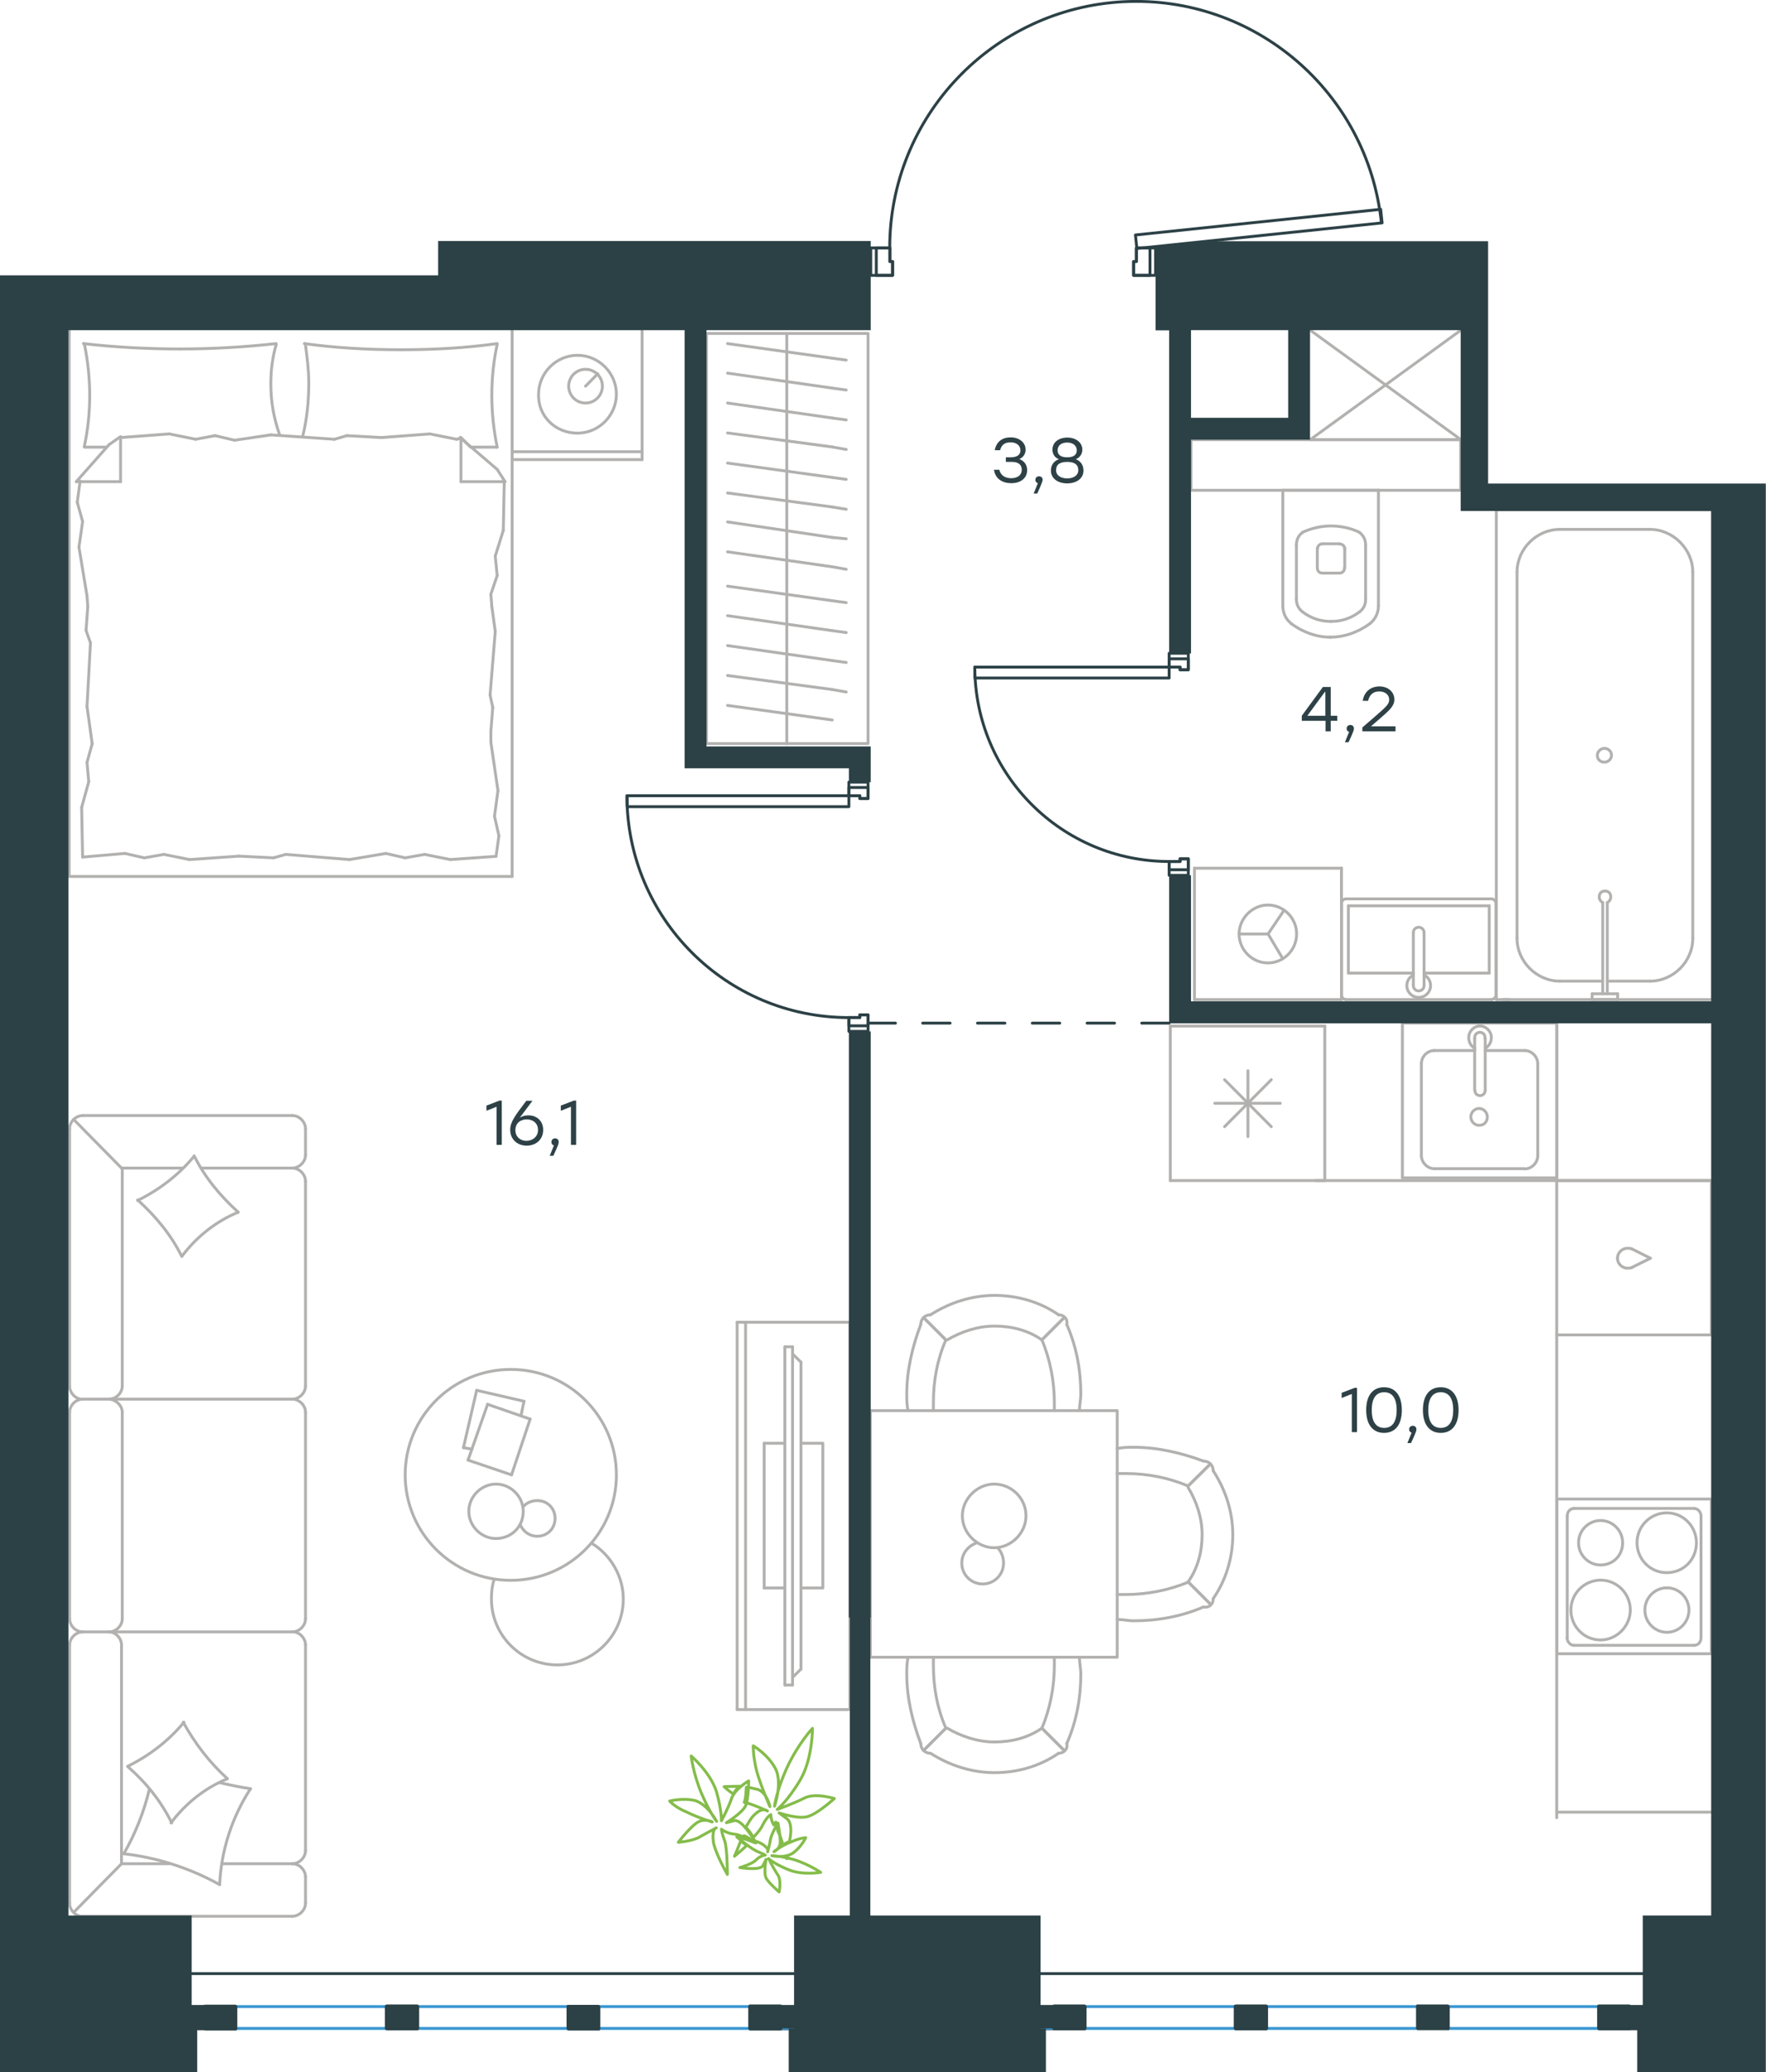 <?xml version="1.0" encoding="utf-8"?>
<!-- Generator: Adobe Illustrator 26.5.0, SVG Export Plug-In . SVG Version: 6.00 Build 0)  -->
<svg version="1.1" id="Слой_1" xmlns="http://www.w3.org/2000/svg" xmlns:xlink="http://www.w3.org/1999/xlink" x="0px" y="0px"
	 viewBox="0 0 921.4 1080.8" style="enable-background:new 0 0 921.4 1080.8;" xml:space="preserve">
<style type="text/css">
	.st0{fill:none;stroke:#B2B1B0;stroke-width:1.5;stroke-linecap:round;stroke-linejoin:round;stroke-miterlimit:10;}
	.st1{fill:none;stroke:#B2B1B0;stroke-width:1.5;stroke-linecap:round;stroke-linejoin:round;stroke-miterlimit:22.926;}
	.st2{fill:none;stroke:#2C4146;stroke-width:1.5;stroke-linecap:round;stroke-linejoin:round;stroke-miterlimit:10;}
	.st3{fill:none;stroke:#3996D2;stroke-width:1.5;stroke-linecap:round;stroke-linejoin:round;stroke-miterlimit:10;}
	.st4{fill:#2C4146;}
	.st5{fill-rule:evenodd;clip-rule:evenodd;fill:#2C4146;}
	.st6{fill:none;stroke:#2C4146;stroke-width:1.5;stroke-linecap:round;stroke-linejoin:round;stroke-miterlimit:22.926;}
	.st7{fill:none;stroke:#84BC4A;stroke-width:1.5;stroke-linecap:round;stroke-linejoin:round;stroke-miterlimit:22.926;}
	.st8{fill:#2D4146;}
</style>
<line class="st0" x1="762.2" y1="172.2" x2="683.6" y2="229.3"/>
<polyline class="st0" points="683.6,172.2 762.2,229.3 683.6,229.3 "/>
<g>
	<line class="st1" x1="248.7" y1="725.1" x2="273.4" y2="730.8"/>
	<line class="st1" x1="273.4" y1="730.8" x2="271.8" y2="738.4"/>
	<line class="st1" x1="246.3" y1="755.8" x2="241.8" y2="755"/>
	<line class="st1" x1="241.8" y1="755" x2="248.7" y2="725.1"/>
	<line class="st1" x1="254.4" y1="732.4" x2="276.6" y2="740.1"/>
	<line class="st1" x1="276.6" y1="740.1" x2="266.9" y2="769.2"/>
	<line class="st1" x1="266.9" y1="769.2" x2="244.2" y2="761.5"/>
	<line class="st1" x1="244.2" y1="761.5" x2="254.4" y2="732.4"/>
	<ellipse class="st1" cx="266.5" cy="769.2" rx="55.1" ry="55"/>
	<path class="st1" d="M273,788.2c0-7.7-6.5-14.2-14.2-14.2c-7.7,0-14.2,6.5-14.2,14.2s6.5,14.2,14.2,14.2
		C266.9,802.3,273,796.3,273,788.2z"/>
	<path class="st1" d="M273,785.8c1.6-2,4.5-3.2,7.3-3.2c5.3,0,9.3,4,9.3,9.3c0,5.3-4,9.3-9.3,9.3c-4,0-7.3-2.4-8.9-6.1"/>
	<path class="st1" d="M308.6,804.8c10.1,6.1,16.6,17.4,16.6,29.1c0,19-15.4,34.4-34.4,34.4c-19,0-34.4-15.4-34.4-34.4
		c0-3.4,0.3-6.7,1.4-10.1"/>
</g>
<g>
	<g>
		<line class="st1" x1="389" y1="689.6" x2="389" y2="891.6"/>
		<polyline class="st1" points="384.6,891.6 443.4,891.6 443.4,689.6 384.6,689.6 		"/>
		<line class="st1" x1="384.6" y1="689.6" x2="384.6" y2="891.6"/>
	</g>
	<g>
		<polyline class="st1" points="417.9,828.2 429.3,828.2 429.3,752.7 417.9,752.7 		"/>
		<line class="st1" x1="409.5" y1="752.7" x2="398.7" y2="752.7"/>
		<line class="st1" x1="398.7" y1="752.7" x2="398.7" y2="828.2"/>
		<line class="st1" x1="398.7" y1="828.2" x2="409.5" y2="828.2"/>
		<line class="st1" x1="409.5" y1="702.4" x2="413.5" y2="702.4"/>
		<line class="st1" x1="417.9" y1="870.5" x2="413.5" y2="874.8"/>
		<line class="st1" x1="413.5" y1="706.1" x2="417.9" y2="710.4"/>
		<line class="st1" x1="413.5" y1="878.8" x2="413.5" y2="702.4"/>
		<line class="st1" x1="409.5" y1="702.4" x2="409.5" y2="878.8"/>
		<line class="st1" x1="409.5" y1="878.8" x2="413.5" y2="878.8"/>
		<line class="st1" x1="417.9" y1="710.4" x2="417.9" y2="870.5"/>
	</g>
</g>
<g>
	<line class="st1" x1="43.2" y1="999.4" x2="152.5" y2="999.4"/>
	<line class="st1" x1="159.4" y1="844.2" x2="159.4" y2="736.6"/>
	<line class="st1" x1="159.4" y1="722.9" x2="159.4" y2="616.1"/>
	<line class="st1" x1="36.3" y1="588.7" x2="36.3" y2="722.9"/>
	<line class="st1" x1="159.4" y1="992.6" x2="159.4" y2="978.9"/>
	<line class="st1" x1="152.5" y1="972" x2="115.7" y2="972"/>
	<line class="st1" x1="63.4" y1="972" x2="63.4" y2="857.9"/>
	<line class="st1" x1="63.4" y1="609.2" x2="95.2" y2="609.2"/>
	<line class="st1" x1="159.4" y1="602.4" x2="159.4" y2="588.7"/>
	<line class="st1" x1="152.5" y1="581.8" x2="43.2" y2="581.8"/>
	<line class="st1" x1="38.7" y1="997.1" x2="63.4" y2="972"/>
	<line class="st1" x1="63.4" y1="609.2" x2="38.4" y2="583.8"/>
	<line class="st1" x1="56.9" y1="851.1" x2="43.2" y2="851.1"/>
	<line class="st1" x1="152.5" y1="729.7" x2="56.9" y2="729.7"/>
	<line class="st1" x1="152.5" y1="851.1" x2="56.9" y2="851.1"/>
	<line class="st1" x1="56.9" y1="729.7" x2="43.2" y2="729.7"/>
	<line class="st1" x1="159.4" y1="965.2" x2="159.4" y2="857.9"/>
	<line class="st1" x1="36.3" y1="857.9" x2="36.3" y2="992.6"/>
	<line class="st1" x1="63.8" y1="844.2" x2="63.8" y2="736.6"/>
	<line class="st1" x1="36.3" y1="736.6" x2="36.3" y2="844.2"/>
	<line class="st1" x1="63.8" y1="722.9" x2="63.8" y2="609.2"/>
	<line class="st1" x1="104.9" y1="609.2" x2="152.5" y2="609.2"/>
	<line class="st1" x1="88.4" y1="972" x2="63.4" y2="972"/>
	<path class="st1" d="M36.3,992.6c0,3.6,3.2,6.9,6.9,6.9"/>
	<path class="st1" d="M43.2,581.8c-3.6,0-6.9,3.2-6.9,6.9"/>
	<path class="st1" d="M159.4,616.1c0-3.6-3.2-6.9-6.9-6.9"/>
	<path class="st1" d="M152.5,999.4c3.6,0,6.9-3.2,6.9-6.9"/>
	<path class="st1" d="M159.4,978.9c0-3.6-3.2-6.9-6.9-6.9"/>
	<path class="st1" d="M152.5,972c3.6,0,6.9-3.2,6.9-6.9"/>
	<path class="st1" d="M159.4,736.6c0-3.6-3.2-6.9-6.9-6.9"/>
	<path class="st1" d="M152.5,851.1c3.6,0,6.9-3.2,6.9-6.9"/>
	<path class="st1" d="M159.4,857.9c0-3.6-3.2-6.9-6.9-6.9"/>
	<path class="st1" d="M152.5,609.2c3.6,0,6.9-3.2,6.9-6.9"/>
	<path class="st1" d="M159.4,588.7c0-3.6-3.2-6.9-6.9-6.9"/>
	<path class="st1" d="M63.4,857.9c0-3.6-3.2-6.9-6.9-6.9"/>
	<path class="st1" d="M43.2,851.1c-3.6,0-6.9,3.2-6.9,6.9"/>
	<path class="st1" d="M56.9,851.1c3.6,0,6.9-3.2,6.9-6.9"/>
	<path class="st1" d="M36.3,844.2c0,3.6,3.2,6.9,6.9,6.9"/>
	<path class="st1" d="M63.8,736.6c0-3.6-3.4-6.9-7.3-6.9"/>
	<path class="st1" d="M43.2,729.7c-3.6,0-6.9,3.2-6.9,6.9"/>
	<path class="st1" d="M56.9,729.7c3.6,0,6.9-3.2,6.9-6.9"/>
	<path class="st1" d="M36.3,722.9c0,3.6,3.2,6.9,6.9,6.9"/>
	<path class="st1" d="M101.3,602.8c5.6,11.3,13.7,21,23,29.4"/>
	<path class="st1" d="M124.3,632.2c-11.7,4.8-21.8,12.9-29.4,23"/>
	<path class="st1" d="M94.8,655.2c-5.6-11.3-13.7-21-23-29.4"/>
	<path class="st1" d="M71.8,626.1c11.3-5.6,21.4-13.3,29.4-23"/>
	<path class="st1" d="M95.6,898.2c6,10.9,13.7,21,23,29.4"/>
	<path class="st1" d="M118.6,927.7c-11.7,4.8-21.8,12.9-29.4,23"/>
	<path class="st1" d="M89.6,950.7c-5.6-11.3-13.3-21-23-29.4"/>
	<path class="st1" d="M66.6,921.2c11.3-5.6,21.4-13.3,29.4-23"/>
	<path class="st1" d="M114.6,929.7c5.2,1.2,10.9,2.4,16.1,3.2"/>
	<path class="st1" d="M130.7,932.9c-9.7,14.9-15.3,32.2-16.1,50"/>
	<path class="st1" d="M114.6,982.9c-15.3-8.5-32.3-14.1-50-16.1"/>
	<path class="st1" d="M64.6,966.8c6-10.5,10.5-21.8,13.3-33.5"/>
	<path class="st1" d="M152.5,729.7c3.6,0,6.9-3.2,6.9-6.9"/>
</g>
<g>
	<line class="st1" x1="691.2" y1="535.1" x2="691.2" y2="615.7"/>
	<line class="st1" x1="651.1" y1="558.4" x2="651.1" y2="592.8"/>
	<line class="st1" x1="638.9" y1="587.6" x2="663.3" y2="563.1"/>
	<line class="st1" x1="638.9" y1="563.1" x2="663.3" y2="587.6"/>
	<line class="st1" x1="633.8" y1="575.4" x2="668" y2="575.4"/>
	<line class="st1" x1="691.2" y1="615.7" x2="610.6" y2="615.7"/>
	<line class="st1" x1="610.6" y1="535.1" x2="610.6" y2="615.7"/>
	<line class="st1" x1="691.2" y1="535.1" x2="610.6" y2="535.1"/>
</g>
<g>
	<rect x="731.7" y="533.6" class="st1" width="80.6" height="80.7"/>
	<line class="st1" x1="774.9" y1="568.6" x2="774.9" y2="541.6"/>
	<line class="st1" x1="769.4" y1="547.9" x2="748.3" y2="547.9"/>
	<line class="st1" x1="748.3" y1="609.5" x2="795.6" y2="609.5"/>
	<line class="st1" x1="795.6" y1="547.9" x2="774.9" y2="547.9"/>
	<line class="st1" x1="802.3" y1="602.8" x2="802.3" y2="554.7"/>
	<line class="st1" x1="769.4" y1="541.6" x2="769.4" y2="568.6"/>
	<line class="st1" x1="741.6" y1="554.7" x2="741.6" y2="602.8"/>
	<path class="st1" d="M774.9,568.6L774.9,568.6c0,1.6-1.2,2.8-2.7,2.8c-1.6,0-2.7-1.2-2.7-2.8"/>
	<path class="st1" d="M741.6,554.7c0-3.6,3.1-6.8,6.7-6.8"/>
	<path class="st1" d="M769.4,546.7c-2-1.2-3.1-3.2-3.1-5.6c0-3.2,2.7-6,5.9-6c3.1,0,5.9,2.8,5.9,6c0,2.4-1.2,4.4-3.1,5.6"/>
	<path class="st1" d="M802.3,602.8c0,3.6-3.1,6.8-6.7,6.8"/>
	<path class="st1" d="M795.6,547.9c3.5,0,6.7,3.2,6.7,6.8"/>
	<path class="st1" d="M748.3,609.5c-3.5,0-6.7-3.2-6.7-6.8"/>
	<path class="st1" d="M769.4,541.6v-0.4c0-1.6,1.2-2.8,2.7-2.8c1.6,0,2.7,1.2,2.7,2.8v0.4"/>
	<path class="st1" d="M776,582.5c0-2.4-2-4.4-4.3-4.4c-2.3,0-4.3,2-4.3,4.4c0,2.4,2,4.4,4.3,4.4C774.5,586.9,776,584.9,776,582.5z"
		/>
</g>
<g>
	<path class="st1" d="M846.6,804.6c0-6.4-5.2-11.6-11.5-11.6c-6.3,0-11.5,5.2-11.5,11.6c0,6.4,5.2,11.6,11.5,11.6
		C841.5,816.2,846.6,811.4,846.6,804.6z"/>
	<path class="st1" d="M850.6,839.7c0-8.4-6.7-15.6-15.5-15.6c-8.3,0-15.5,6.8-15.5,15.6c0,8.4,6.7,15.6,15.5,15.6
		C843.5,855.3,850.6,848.1,850.6,839.7z"/>
	<path class="st1" d="M881.2,839.7c0-6.4-5.2-11.6-11.5-11.6c-6.3,0-11.5,5.2-11.5,11.6c0,6.4,5.2,11.6,11.5,11.6
		C876,851.3,881.2,846.1,881.2,839.7z"/>
	<path class="st1" d="M885.1,804.6c0-8.4-6.7-15.6-15.5-15.6c-8.3,0-15.5,6.8-15.5,15.6c0,8.4,6.7,15.6,15.5,15.6
		S885.1,813.4,885.1,804.6z"/>
	<line class="st1" x1="817.7" y1="854.1" x2="817.7" y2="790.7"/>
	<line class="st1" x1="883.9" y1="858.1" x2="821.2" y2="858.1"/>
	<line class="st1" x1="887.5" y1="790.7" x2="887.5" y2="854.1"/>
	<line class="st1" x1="821.2" y1="786.7" x2="883.9" y2="786.7"/>
	<path class="st1" d="M887.5,854.1L887.5,854.1c0,2.4-1.6,4-3.6,4"/>
	<path class="st1" d="M817.7,790.7L817.7,790.7c0-2.4,1.6-4,3.6-4"/>
	<path class="st1" d="M821.2,858.1L821.2,858.1c-2,0-3.6-2-3.6-4"/>
	<path class="st1" d="M883.9,786.7L883.9,786.7c2,0,3.6,2,3.6,4"/>
	<rect x="812.3" y="781.8" class="st1" width="80.6" height="80.7"/>
</g>
<g>
	<rect x="812.2" y="615.7" class="st1" width="80.7" height="80.5"/>
	<line class="st1" x1="861.1" y1="656.2" x2="851.5" y2="651.4"/>
	<line class="st1" x1="851.5" y1="661" x2="861.1" y2="656.2"/>
	<path class="st1" d="M851.5,661c-0.8,0.4-1.6,0.4-2.4,0.4c-2.8,0-5.2-2.4-5.2-5.2"/>
	<path class="st1" d="M851.5,651.4c-0.8-0.4-1.6-0.4-2.4-0.4c-2.8,0-5.2,2.4-5.2,5.2"/>
</g>
<line class="st1" x1="686.4" y1="615.7" x2="892.9" y2="615.7"/>
<line class="st1" x1="812.2" y1="615.7" x2="812.2" y2="533.6"/>
<line class="st1" x1="812.2" y1="696.2" x2="812.2" y2="948"/>
<line class="st1" x1="812.2" y1="945.1" x2="892.9" y2="945.1"/>
<g>
	<rect x="454.1" y="735.7" class="st1" width="128.8" height="128.6"/>
	<path class="st1" d="M543.6,901.3c-7.3,5.1-16,7.2-24.7,7.2c-8.7,0-17.4-2.9-24.7-7.2"/>
	<path class="st1" d="M563.2,864.4c0,2.9,0.7,5.8,0.7,8.7c0,12.3-2.2,24.6-7.3,36.2"/>
	<path class="st1" d="M480.4,909.3c-4.4-11.6-7.3-23.9-7.3-36.2c0-2.9,0-5.8,0.7-8.7"/>
	<path class="st1" d="M550.1,864.4c0,1.4,0,2.9,0,4.3c0,10.9-2.2,22.5-6.5,32.6"/>
	<path class="st1" d="M493.5,901.3c-4.4-10.1-6.5-21-6.5-32.6c0-1.4,0-2.9,0-4.3"/>
	<path class="st1" d="M552.3,914.4c-9.4,6.5-21,10.1-33.4,10.1c-11.6,0-23.2-3.6-33.4-10.1"/>
	<line class="st1" x1="543.6" y1="901.3" x2="555.2" y2="912.9"/>
	<line class="st1" x1="493.5" y1="901.3" x2="481.9" y2="912.9"/>
	<line class="st1" x1="543.6" y1="901.3" x2="555.2" y2="912.9"/>
	<line class="st1" x1="493.5" y1="901.3" x2="481.9" y2="912.9"/>
	<path class="st1" d="M485.5,914.4c-2.9,0-5.1-2.2-5.1-5.1"/>
	<path class="st1" d="M556.6,909.3c0.6,2.9-1.5,5.1-4.4,5.1"/>
	<path class="st1" d="M543.6,698.8c-7.3-5.1-16-7.2-24.7-7.2c-8.7,0-17.4,2.9-24.7,7.2"/>
	<path class="st1" d="M563.2,735.7c0-2.9,0.7-5.8,0.7-8.7c0-12.3-2.2-24.6-7.3-36.2"/>
	<path class="st1" d="M480.4,690.8c-4.4,11.6-7.3,23.9-7.3,36.2c0,2.9,0,5.8,0.7,8.7"/>
	<path class="st1" d="M550.1,735.7c0-1.4,0-2.9,0-4.3c0-10.9-2.2-22.5-6.5-32.6"/>
	<path class="st1" d="M493.5,698.8c-4.4,10.1-6.5,21-6.5,32.6c0,1.4,0,2.9,0,4.3"/>
	<path class="st1" d="M552.3,685.7c-9.4-6.5-21-10.1-33.4-10.1c-11.6,0-23.2,3.6-33.4,10.1"/>
	<line class="st1" x1="543.6" y1="698.8" x2="555.2" y2="687.2"/>
	<line class="st1" x1="493.5" y1="698.8" x2="481.9" y2="687.2"/>
	<line class="st1" x1="543.6" y1="698.8" x2="555.2" y2="687.2"/>
	<line class="st1" x1="493.5" y1="698.8" x2="481.9" y2="687.2"/>
	<path class="st1" d="M485.5,685.7c-2.9,0-5.1,2.2-5.1,5.1"/>
	<path class="st1" d="M556.6,690.8c0.6-2.9-1.5-5.1-4.4-5.1"/>
	<path class="st1" d="M619.9,825c5.1-7.2,7.3-15.9,7.3-24.6c0-8.7-2.9-17.4-7.3-24.6"/>
	<path class="st1" d="M582.9,844.6c2.9,0,5.8,0.7,8.7,0.7c12.3,0,24.7-2.2,36.3-7.2"/>
	<path class="st1" d="M627.9,762c-11.6-4.3-23.9-7.2-36.3-7.2c-2.9,0-5.8,0-8.7,0.7"/>
	<path class="st1" d="M582.9,831.6c1.5,0,2.9,0,4.4,0c10.9,0,22.5-2.2,32.7-6.5"/>
	<path class="st1" d="M619.9,775c-10.2-4.3-21-6.5-32.7-6.5c-1.5,0-2.9,0-4.4,0"/>
	<path class="st1" d="M633,833.7c6.5-9.4,10.2-21,10.2-33.3c0-11.6-3.6-23.2-10.2-33.3"/>
	<line class="st1" x1="619.9" y1="825" x2="631.5" y2="836.6"/>
	<line class="st1" x1="619.9" y1="775" x2="631.5" y2="763.5"/>
	<line class="st1" x1="619.9" y1="825" x2="631.5" y2="836.6"/>
	<line class="st1" x1="619.9" y1="775" x2="631.5" y2="763.5"/>
	<path class="st1" d="M633,767.1c0-2.9-2.2-5.1-5.1-5.1"/>
	<path class="st1" d="M627.9,838.1c2.9,0.6,5.1-1.4,5.1-4.3"/>
	<path class="st1" d="M518.7,774c-8.9,0-16.6,7.7-16.6,16.6c0,8.9,7.7,16.6,16.6,16.6c8.9,0,16.6-7.7,16.6-16.6
		C535.3,781.2,527.6,774,518.7,774z"/>
	<path class="st1" d="M520.4,807.1c2,2,3.2,4.9,3.2,8.1c0,6.1-4.9,10.9-10.9,10.9c-6.1,0-10.9-4.9-10.9-10.9c0-4.9,3.2-8.9,7.7-10.5
		"/>
</g>
<g>
	<line class="st1" x1="719.6" y1="255.7" x2="669.3" y2="255.7"/>
	<g>
		<line class="st1" x1="719.2" y1="315.9" x2="719.2" y2="255.7"/>
		<line class="st1" x1="676.4" y1="284.2" x2="676.4" y2="312.6"/>
		<line class="st1" x1="712.5" y1="312.6" x2="712.5" y2="284.2"/>
		<line class="st1" x1="687.3" y1="285.8" x2="687.3" y2="296.2"/>
		<line class="st1" x1="701.6" y1="296.2" x2="701.6" y2="285.8"/>
		<line class="st1" x1="698.8" y1="283.6" x2="690.1" y2="283.6"/>
		<line class="st1" x1="669.3" y1="255.7" x2="669.3" y2="315.9"/>
		<line class="st1" x1="690.1" y1="298.9" x2="698.8" y2="298.9"/>
		<path class="st1" d="M673.6,325.2c6,4.4,13.1,7.1,20.3,7.1c0,0,0,0,0.5,0"/>
		<path class="st1" d="M690.1,283.6c-1.6,0-2.7,1.1-2.7,2.7"/>
		<path class="st1" d="M679.7,277.6c-2.2,1.6-3.3,3.8-3.3,6.6"/>
		<path class="st1" d="M687.3,296.2c0,1.6,1.1,2.7,2.7,2.7"/>
		<path class="st1" d="M679.7,319.2c4.4,3.3,9.3,4.9,14.8,4.9"/>
		<path class="st1" d="M698.8,298.9c1.6,0,2.7-1.1,2.7-2.7"/>
		<path class="st1" d="M701.6,286.4c0-1.6-1.1-2.7-2.7-2.7"/>
		<path class="st1" d="M712.5,284.2c0-2.7-1.1-4.9-3.3-6.6"/>
		<path class="st1" d="M709.2,277.6c-4.4-2.2-9.9-3.3-14.8-3.3s-9.9,1.1-14.8,3.3"/>
		<path class="st1" d="M709.2,319.2c2.2-1.6,3.3-3.8,3.3-6.6"/>
		<path class="st1" d="M694,332.3L694,332.3c7.7,0,14.8-2.7,20.8-7.1"/>
		<path class="st1" d="M669.3,315.9c0,3.8,1.6,7.1,4.4,9.3"/>
		<path class="st1" d="M714.8,325.2c2.7-2.2,4.4-5.5,4.4-9.3"/>
		<path class="st1" d="M694.4,324.1L694.4,324.1c5.5,0,10.4-1.6,14.8-4.9"/>
		<path class="st1" d="M676.4,312.6c0,2.7,1.1,4.9,3.3,6.6"/>
	</g>
	<rect x="621.4" y="229.3" class="st1" width="140.7" height="26.4"/>
</g>
<g>
	<line class="st1" x1="777" y1="472.4" x2="777" y2="507.5"/>
	<line class="st1" x1="777" y1="507.5" x2="743" y2="507.5"/>
	<line class="st1" x1="737.4" y1="507.5" x2="703.5" y2="507.5"/>
	<line class="st1" x1="703.5" y1="472.4" x2="777" y2="472.4"/>
	<line class="st1" x1="703.5" y1="507.5" x2="703.5" y2="472.4"/>
	<line class="st1" x1="702.3" y1="521.3" x2="778.2" y2="521.3"/>
	<line class="st1" x1="700" y1="471.5" x2="700" y2="518.6"/>
	<line class="st1" x1="778.2" y1="468.8" x2="702.3" y2="468.8"/>
	<line class="st1" x1="780.5" y1="518.6" x2="780.5" y2="471.5"/>
	<path class="st1" d="M780.5,471.5c0-1.6-1-2.7-2.4-2.7"/>
	<path class="st1" d="M702.3,468.8c-1.4,0-2.4,1.1-2.4,2.7"/>
	<path class="st1" d="M699.9,518.6c0,1.6,1,2.7,2.4,2.7"/>
	<path class="st1" d="M778.2,521.3c1,0,2.4-1.1,2.4-2.7"/>
	<line class="st1" x1="737.4" y1="486.4" x2="737.4" y2="513.6"/>
	<line class="st1" x1="743" y1="513.6" x2="743" y2="486.4"/>
	<path class="st1" d="M737.4,486.4L737.4,486.4c0-1.6,1.2-2.8,2.8-2.8c1.5,0,2.8,1.2,2.8,2.8v0"/>
	<path class="st1" d="M743,508.5c2.1,1,3.4,3.2,3.4,5.5c0,3.4-2.8,6.2-6.2,6.2c-3.4,0-6.2-2.8-6.2-6.2c0-2.3,1.3-4.4,3.4-5.5"/>
	<path class="st1" d="M743,513.6c0,0.1,0,0.3,0,0.4c0,1.6-1.3,2.8-2.8,2.8c-1.6,0-2.8-1.3-2.8-2.8c0-0.1,0-0.3,0-0.4"/>
</g>
<g>
	<line class="st1" x1="835.2" y1="511.7" x2="813.8" y2="511.7"/>
	<line class="st1" x1="860.9" y1="511.7" x2="838.6" y2="511.7"/>
	<line class="st1" x1="791.5" y1="489.4" x2="791.5" y2="298.4"/>
	<line class="st1" x1="813.8" y1="276.1" x2="860.9" y2="276.1"/>
	<line class="st1" x1="893.5" y1="265.9" x2="893.5" y2="521.3"/>
	<line class="st1" x1="780.7" y1="265.9" x2="893.5" y2="265.9"/>
	<line class="st1" x1="883.2" y1="298.4" x2="883.2" y2="489.4"/>
	<line class="st1" x1="780.7" y1="521.3" x2="780.7" y2="265.9"/>
	<line class="st1" x1="893.5" y1="521.3" x2="780.7" y2="521.3"/>
	<path class="st1" d="M813.8,276.1c-12.1,0-22.3,10.2-22.3,22.3"/>
	<path class="st1" d="M860.9,511.7c12.1,0,22.3-10.2,22.3-22.3"/>
	<path class="st1" d="M883.2,298.4c0-12-10.3-22.3-22.3-22.3"/>
	<path class="st1" d="M791.5,489.4c0,12.1,10.3,22.3,22.3,22.3"/>
	<line class="st1" x1="787.3" y1="521.3" x2="784.3" y2="521.3"/>
	<line class="st1" x1="836.2" y1="518.3" x2="836.2" y2="470.7"/>
	<line class="st1" x1="838.6" y1="470.7" x2="838.6" y2="518.3"/>
	<line class="st1" x1="844" y1="521.3" x2="830.7" y2="521.3"/>
	<line class="st1" x1="830.7" y1="521.3" x2="830.7" y2="518.3"/>
	<line class="st1" x1="830.7" y1="518.3" x2="844" y2="518.3"/>
	<line class="st1" x1="844" y1="518.3" x2="844" y2="521.3"/>
	<path class="st1" d="M838.6,470.7c1.2-0.6,1.8-1.8,1.8-3c0-1.8-1.2-3-3-3c-1.8,0-3,1.2-3,3c0,1.2,0.6,2.4,1.8,3"/>
	<path class="st1" d="M837.1,397.5c2,0,3.7-1.7,3.7-3.6c0-2-1.7-3.6-3.7-3.6c-2,0-3.7,1.7-3.7,3.6
		C833.4,396.2,835.1,397.5,837.1,397.5z"/>
</g>
<g>
	<line class="st1" x1="623.2" y1="452.8" x2="623.2" y2="521.3"/>
	<g>
		<line class="st1" x1="699.9" y1="521.3" x2="623.2" y2="521.3"/>
		<line class="st1" x1="699.9" y1="473.4" x2="699.9" y2="452.8"/>
		<line class="st1" x1="699.9" y1="521.3" x2="699.9" y2="452.8"/>
		<line class="st1" x1="661.6" y1="487.1" x2="669.9" y2="474.8"/>
		<line class="st1" x1="661.6" y1="487.1" x2="646.5" y2="487.1"/>
		<line class="st1" x1="661.6" y1="487.1" x2="669.3" y2="500"/>
		<path class="st1" d="M646.5,487.1c0,8.3,6.8,15.1,15,15.1c8.3,0,15-6.8,15-15.1c0-8.3-6.8-15.1-15-15.1
			C653.6,472,646.5,478.8,646.5,487.1z"/>
		<line class="st1" x1="700" y1="452.8" x2="623.2" y2="452.8"/>
	</g>
</g>
<g>
	<line class="st1" x1="410.5" y1="387.9" x2="410.5" y2="300.4"/>
	<line class="st1" x1="441.5" y1="314.3" x2="434.2" y2="313.3"/>
	<line class="st1" x1="434.2" y1="313.3" x2="379.6" y2="305.7"/>
	<line class="st1" x1="441.5" y1="329.9" x2="434.2" y2="328.9"/>
	<line class="st1" x1="434.2" y1="328.9" x2="379.6" y2="321.1"/>
	<line class="st1" x1="441.5" y1="345.5" x2="434.2" y2="344.5"/>
	<line class="st1" x1="434.2" y1="344.5" x2="379.6" y2="336.7"/>
	<line class="st1" x1="441.5" y1="360.9" x2="434.2" y2="359.6"/>
	<line class="st1" x1="434.2" y1="359.6" x2="379.6" y2="352.3"/>
	<line class="st1" x1="434.2" y1="375.5" x2="379.6" y2="367.9"/>
	<rect x="368.6" y="173.9" class="st1" width="84.3" height="213.9"/>
	<line class="st1" x1="410.5" y1="300.4" x2="410.5" y2="173.9"/>
	<line class="st1" x1="441.5" y1="187.8" x2="434.2" y2="186.8"/>
	<line class="st1" x1="434.2" y1="186.8" x2="379.6" y2="179.2"/>
	<line class="st1" x1="441.5" y1="203.4" x2="434.2" y2="202.4"/>
	<line class="st1" x1="434.2" y1="202.4" x2="379.6" y2="194.6"/>
	<line class="st1" x1="441.5" y1="219" x2="434.2" y2="218"/>
	<line class="st1" x1="434.2" y1="218" x2="379.6" y2="210.2"/>
	<line class="st1" x1="441.5" y1="234.4" x2="434.2" y2="233.1"/>
	<line class="st1" x1="434.2" y1="233.1" x2="379.6" y2="225.8"/>
	<line class="st1" x1="441.5" y1="250" x2="434.2" y2="249"/>
	<line class="st1" x1="434.2" y1="249" x2="379.6" y2="241.5"/>
	<line class="st1" x1="441.5" y1="265.6" x2="434.2" y2="264.4"/>
	<line class="st1" x1="434.2" y1="264.4" x2="379.6" y2="257.1"/>
	<line class="st1" x1="441.5" y1="281" x2="434.2" y2="280.3"/>
	<line class="st1" x1="434.2" y1="280.3" x2="379.6" y2="272.2"/>
	<line class="st1" x1="434.2" y1="295.6" x2="379.6" y2="287.8"/>
	<line class="st1" x1="441.5" y1="296.9" x2="434.2" y2="295.6"/>
</g>
<g>
	<line class="st1" x1="267.2" y1="171.4" x2="335" y2="171.4"/>
	<line class="st1" x1="335" y1="239.7" x2="267.2" y2="239.7"/>
	<line class="st1" x1="267.2" y1="239.7" x2="267.2" y2="171.4"/>
	<line class="st1" x1="335" y1="171.4" x2="335" y2="239.7"/>
	<line class="st1" x1="305.5" y1="201.4" x2="311.9" y2="194.9"/>
	<line class="st1" x1="335" y1="235.6" x2="267.2" y2="235.6"/>
	<path class="st1" d="M301.3,225.9c11.1,0,20.3-9.2,20.3-20.3c0-11.1-9.2-20.3-20.3-20.3c-11.1,0-20.3,9.2-20.3,20.3
		C280.6,217.1,289.8,225.9,301.3,225.9z"/>
	<path class="st1" d="M305.5,210.2c5.1,0,8.8-4.2,8.8-8.8c0-5.1-4.2-8.8-8.8-8.8c-5.1,0-8.8,4.2-8.8,8.8
		C296.7,206,300.4,210.2,305.5,210.2z"/>
	<line class="st1" x1="36.1" y1="171.4" x2="267.2" y2="171.4"/>
	<line class="st1" x1="55.7" y1="233.2" x2="44" y2="233.2"/>
	<line class="st1" x1="240.5" y1="228.2" x2="240.5" y2="251.2"/>
	<line class="st1" x1="245.5" y1="233.2" x2="240.5" y2="228.2"/>
	<line class="st1" x1="36.1" y1="457.1" x2="36.1" y2="171.4"/>
	<line class="st1" x1="263.5" y1="251.2" x2="240.5" y2="251.2"/>
	<line class="st1" x1="267.2" y1="171.4" x2="267.2" y2="457.1"/>
	<line class="st1" x1="39.8" y1="251.2" x2="56.9" y2="231.9"/>
	<line class="st1" x1="56.9" y1="231.9" x2="62.9" y2="227.7"/>
	<line class="st1" x1="259.4" y1="233.2" x2="245.9" y2="233.2"/>
	<line class="st1" x1="62.9" y1="228.2" x2="62.9" y2="251.2"/>
	<line class="st1" x1="240" y1="228.2" x2="259.4" y2="244.8"/>
	<line class="st1" x1="259.4" y1="244.8" x2="263.5" y2="251.2"/>
	<line class="st1" x1="39.8" y1="251.2" x2="62.9" y2="251.2"/>
	<line class="st1" x1="142.7" y1="447.4" x2="124.7" y2="446.5"/>
	<line class="st1" x1="201.3" y1="445.1" x2="182.3" y2="448.3"/>
	<line class="st1" x1="221.6" y1="445.6" x2="211.4" y2="447.4"/>
	<line class="st1" x1="211.4" y1="447.4" x2="201.3" y2="445.1"/>
	<line class="st1" x1="149.1" y1="445.6" x2="142.7" y2="447.4"/>
	<line class="st1" x1="182.3" y1="448.3" x2="149.1" y2="445.6"/>
	<line class="st1" x1="258.9" y1="446.6" x2="234.9" y2="448.3"/>
	<line class="st1" x1="234.9" y1="448.3" x2="221.6" y2="445.6"/>
	<line class="st1" x1="65.2" y1="445.1" x2="43.1" y2="447"/>
	<line class="st1" x1="85.5" y1="445.6" x2="75.3" y2="447.4"/>
	<line class="st1" x1="75.3" y1="447.4" x2="65.2" y2="445.1"/>
	<line class="st1" x1="124.7" y1="446.5" x2="98.9" y2="448.3"/>
	<line class="st1" x1="98.9" y1="448.3" x2="85.5" y2="445.6"/>
	<line class="st1" x1="36.1" y1="457.1" x2="267.2" y2="457.1"/>
	<path class="st1" d="M144.1,179.2c-16.6,1.8-33.2,2.8-50.3,2.8c-16.6,0-33.7-0.9-50.3-2.8"/>
	<path class="st1" d="M146,227.1c-3.2-9.2-4.7-17.4-4.7-27.1c0-6.9,0.9-13.8,2.8-20.3"/>
	<path class="st1" d="M44,179.2c1.8,8.8,2.8,18,2.8,26.8c0,9.2-0.9,18-2.8,26.8"/>
	<path class="st1" d="M159.3,179.2c0.9,6.9,1.8,13.8,1.8,20.3c0,9.7-0.9,18.9-3.2,28.2"/>
	<line class="st1" x1="256.1" y1="309.9" x2="256.6" y2="316.3"/>
	<line class="st1" x1="258.4" y1="290" x2="259.4" y2="300.2"/>
	<line class="st1" x1="259.4" y1="300.2" x2="256.1" y2="309.9"/>
	<line class="st1" x1="263.1" y1="251.2" x2="262.6" y2="276.6"/>
	<line class="st1" x1="262.6" y1="276.6" x2="258.4" y2="290"/>
	<line class="st1" x1="257.1" y1="369" x2="256.1" y2="381.4"/>
	<line class="st1" x1="256.6" y1="316.3" x2="258.4" y2="329.3"/>
	<line class="st1" x1="255.7" y1="362.5" x2="257.1" y2="369"/>
	<line class="st1" x1="258.4" y1="329.3" x2="255.7" y2="362.5"/>
	<line class="st1" x1="256.1" y1="381.4" x2="256.1" y2="387"/>
	<line class="st1" x1="258" y1="425.7" x2="260.3" y2="435.9"/>
	<line class="st1" x1="260.3" y1="435.9" x2="258.9" y2="446"/>
	<line class="st1" x1="256.1" y1="387" x2="259.8" y2="412.3"/>
	<line class="st1" x1="259.8" y1="412.3" x2="258" y2="425.7"/>
	<line class="st1" x1="48.1" y1="387.9" x2="47.2" y2="381.4"/>
	<line class="st1" x1="46.3" y1="407.7" x2="45.4" y2="397.6"/>
	<line class="st1" x1="45.4" y1="397.6" x2="48.1" y2="387.9"/>
	<line class="st1" x1="43.1" y1="447" x2="42.6" y2="421.1"/>
	<line class="st1" x1="42.6" y1="421.1" x2="46.3" y2="407.7"/>
	<line class="st1" x1="44.9" y1="328.8" x2="45.8" y2="316.3"/>
	<line class="st1" x1="47.2" y1="381.4" x2="45.4" y2="368.5"/>
	<line class="st1" x1="47.2" y1="335.3" x2="44.9" y2="328.8"/>
	<line class="st1" x1="45.4" y1="368.5" x2="47.2" y2="335.3"/>
	<line class="st1" x1="45.8" y1="316.3" x2="45.4" y2="310.8"/>
	<line class="st1" x1="41.7" y1="251.7" x2="41.7" y2="250.8"/>
	<line class="st1" x1="43.1" y1="272" x2="40.3" y2="261.9"/>
	<line class="st1" x1="40.3" y1="261.9" x2="41.7" y2="251.7"/>
	<line class="st1" x1="45.4" y1="310.8" x2="41.2" y2="285.4"/>
	<line class="st1" x1="41.2" y1="285.4" x2="43.1" y2="272"/>
	<path class="st1" d="M259.4,179.2c-16.6,2.3-33.2,3.2-50.3,3.2c-16.6,0-33.7-0.9-50.3-3.2"/>
	<path class="st1" d="M259.4,233.2c-1.8-8.8-2.8-18-2.8-26.8c0-9.2,0.9-18,2.8-26.8"/>
	<line class="st1" x1="181" y1="227.2" x2="199" y2="228.2"/>
	<line class="st1" x1="122.4" y1="229.6" x2="141.3" y2="226.8"/>
	<line class="st1" x1="102.1" y1="229.1" x2="112.2" y2="227.2"/>
	<line class="st1" x1="112.2" y1="227.2" x2="122.4" y2="229.6"/>
	<line class="st1" x1="174.5" y1="229.1" x2="181" y2="227.2"/>
	<line class="st1" x1="141.3" y1="226.8" x2="174.5" y2="229.1"/>
	<line class="st1" x1="62.9" y1="228.2" x2="88.3" y2="226.3"/>
	<line class="st1" x1="88.3" y1="226.3" x2="102.1" y2="229.1"/>
	<line class="st1" x1="238.2" y1="229.1" x2="240.5" y2="228.6"/>
	<line class="st1" x1="199" y1="228.2" x2="224.3" y2="226.3"/>
	<line class="st1" x1="224.3" y1="226.3" x2="238.2" y2="229.1"/>
	<line class="st1" x1="36.1" y1="171.4" x2="36.1" y2="239.2"/>
</g>
<path class="st2" d="M407.2,1057.9h7.2H407.2z"/>
<path class="st2" d="M107.1,1057.9H100H107.1z M107.1,1057.9H100"/>
<path class="st2" d="M100,1057.9h7.1H100z M107.1,1057.9H100H107.1z"/>
<path class="st2" d="M107.1,1046.5H100l7.1,11.4V1046.5z M107.1,1057.9l-7.1-11.4v11.4H107.1z"/>
<path class="st2" d="M107.1,1057.9l-7.1-11.4h7.1V1057.9z M100,1057.9h7.1l-7.1-11.4V1057.9z"/>
<path class="st2" d="M414.3,1046.5h-7.2l7.2,11.4V1046.5z M414.3,1057.9l-7.2-11.4v11.4H414.3z"/>
<path class="st2" d="M414.3,1057.9l-7.2-11.4h7.2V1057.9z M407.2,1057.9h7.2l-7.2-11.4V1057.9z"/>
<line class="st2" x1="407.2" y1="1057.9" x2="391.5" y2="1057.9"/>
<path class="st2" d="M542.9,1057.9h7.2H542.9z M550,1057.9h-7.2H550z"/>
<path class="st2" d="M857.2,1057.9H850H857.2z M857.2,1057.9H850"/>
<path class="st2" d="M850,1057.9h7.1H850z M857.2,1057.9H850H857.2z"/>
<path class="st2" d="M550,1046.5h-7.2l7.2,11.4V1046.5z M550,1057.9l-7.2-11.4v11.4H550z"/>
<path class="st2" d="M550,1057.9l-7.2-11.4h7.2V1057.9z M542.9,1057.9h7.2l-7.2-11.4V1057.9z"/>
<path class="st2" d="M857.2,1046.5H850l7.1,11.4V1046.5z M857.2,1057.9l-7.1-11.4v11.4H857.2z"/>
<path class="st2" d="M857.2,1057.9l-7.1-11.4h7.1V1057.9z M850,1057.9h7.1l-7.1-11.4V1057.9z"/>
<line class="st2" x1="565.7" y1="1057.9" x2="550" y2="1057.9"/>
<rect x="508.6" y="347.9" class="st2" width="101.4" height="5.7"/>
<polygon class="st2" points="620,343.6 610,343.6 610,347.9 615.7,347.9 615.7,349.3 620,349.3 "/>
<polygon class="st2" points="610,453.6 620,453.6 620,447.9 615.7,447.9 615.7,449.3 610,449.3 "/>
<path class="st2" d="M508.6,347.9c0,56,45.4,101.4,101.4,101.4"/>
<polygon class="st2" points="620,340.7 610,340.7 610,347.9 615.7,347.9 615.7,349.3 620,349.3 "/>
<polygon class="st2" points="620,456.5 620,447.9 615.7,447.9 615.7,449.3 610,449.3 610,456.5 "/>
<rect x="327.2" y="415" class="st2" width="115.7" height="5.7"/>
<polygon class="st2" points="452.9,410.7 442.9,410.7 442.9,415 448.6,415 448.6,416.5 452.9,416.5 "/>
<polygon class="st2" points="442.9,535 452.9,535 452.9,529.3 448.6,529.3 448.6,530.7 442.9,530.7 "/>
<path class="st2" d="M327.1,415c0,63.9,51.8,115.7,115.7,115.7"/>
<polygon class="st2" points="452.9,407.9 442.9,407.9 442.9,415 448.6,415 448.6,416.4 452.9,416.4 "/>
<polygon class="st2" points="452.9,537.9 452.9,529.3 448.6,529.3 448.6,530.7 442.9,530.7 442.9,537.9 "/>
<line class="st2" x1="610" y1="533.6" x2="595.7" y2="533.6"/>
<line class="st2" x1="581.5" y1="533.6" x2="567.2" y2="533.6"/>
<line class="st2" x1="552.9" y1="533.6" x2="538.6" y2="533.6"/>
<line class="st2" x1="524.3" y1="533.6" x2="510" y2="533.6"/>
<line class="st2" x1="495.7" y1="533.6" x2="481.4" y2="533.6"/>
<line class="st2" x1="467.2" y1="533.6" x2="452.9" y2="533.6"/>
<rect x="592.2" y="115.5" transform="matrix(0.995 -0.104 0.104 0.995 -8.843 69.215)" class="st2" width="128.6" height="7.1"/>
<polygon class="st2" points="600,143.6 600,129.3 592.9,129.3 592.9,136.4 591.5,136.4 591.5,143.6 "/>
<polygon class="st2" points="457.2,129.3 457.2,143.6 465.7,143.6 465.7,136.4 464.3,136.4 464.3,129.3 "/>
<path class="st2" d="M720.7,115.9c-7.2-68-66.3-118.5-134.6-115c-68.3,3.6-121.9,60-121.9,128.4"/>
<polygon class="st2" points="602.9,143.6 602.9,129.3 592.9,129.3 592.9,136.4 591.4,136.4 591.4,143.6 "/>
<polygon class="st2" points="454.3,143.6 465.7,143.6 465.7,136.4 464.3,136.4 464.3,129.3 454.3,129.3 "/>
<line class="st3" x1="414.3" y1="1057.9" x2="407.2" y2="1057.9"/>
<line class="st3" x1="122.9" y1="1046.5" x2="201.9" y2="1046.5"/>
<line class="st3" x1="217.6" y1="1046.5" x2="296.7" y2="1046.5"/>
<line class="st3" x1="312.4" y1="1046.5" x2="391.5" y2="1046.5"/>
<line class="st3" x1="391.5" y1="1057.9" x2="312.4" y2="1057.9"/>
<line class="st3" x1="296.7" y1="1057.9" x2="217.6" y2="1057.9"/>
<line class="st3" x1="201.9" y1="1057.9" x2="122.9" y2="1057.9"/>
<path class="st3" d="M550,1057.9h-7.2H550z M550,1057.9h-7.2"/>
<line class="st3" x1="565.7" y1="1046.5" x2="644.8" y2="1046.5"/>
<line class="st3" x1="660.5" y1="1046.5" x2="739.6" y2="1046.5"/>
<line class="st3" x1="755.3" y1="1046.5" x2="834.3" y2="1046.5"/>
<line class="st3" x1="834.3" y1="1057.9" x2="755.2" y2="1057.9"/>
<line class="st3" x1="739.5" y1="1057.9" x2="660.5" y2="1057.9"/>
<line class="st3" x1="644.8" y1="1057.9" x2="565.7" y2="1057.9"/>
<path class="st4" d="M107.1,1057.9H100H107.1z M107.1,1057.9H100"/>
<path class="st4" d="M107.1,1046.5H100l7.1,11.4V1046.5z M107.1,1057.9l-7.1-11.4v11.4H107.1z"/>
<path class="st4" d="M414.3,1046.5h-7.2l7.2,11.4V1046.5z M414.3,1057.9l-7.2-11.4v11.4H414.3z"/>
<path class="st4" d="M550,1057.9h-7.2H550z M550,1057.9h-7.2"/>
<path class="st4" d="M857.2,1057.9H850H857.2z M857.2,1057.9H850"/>
<path class="st4" d="M550,1046.5h-7.2l7.2,11.4V1046.5z M550,1057.9l-7.2-11.4v11.4H550z"/>
<path class="st4" d="M857.2,1046.5H850l7.1,11.4V1046.5z M857.2,1057.9l-7.1-11.4v11.4H857.2z"/>
<path class="st5" d="M390.4,1057.9c0,0.6,0.5,1.1,1.1,1.1h15.7h0c0,0,0,0,0,0c0,0,0,0,0,0c0.2,0,0.4-0.1,0.6-0.2c0,0,0,0,0,0h0
	c0,0,0,0,0,0l0,0c0,0,0,0,0,0h0c0,0,0,0,0.1-0.1c0,0,0,0,0,0h0c0,0,0,0,0,0c0,0,0,0,0,0h0c0.1-0.2,0.2-0.4,0.3-0.6v0v0l0,0
	c0,0,0,0,0-0.1c0,0,0,0,0,0c0,0,0-0.1,0-0.1v-3.4l0,0c0,0,0,0,0,0v-8c0-0.6-0.5-1.1-1.1-1.1h-15.7c-0.5,0-0.9,0.3-1,0.8
	c0,0.1,0,0.2,0,0.3v8c0,0,0,0,0,0c0,0,0,0,0,0V1057.9z"/>
<path class="st5" d="M106.1,1057.9c0,0.6,0.5,1.1,1.1,1.1h0h15.7h0h0h0c0,0,0.1,0,0.1,0c0,0,0,0,0,0c0,0,0,0,0,0c0,0,0,0,0,0
	c0,0,0,0,0,0c0,0,0,0,0,0c0.2,0,0.3-0.1,0.5-0.2c0,0,0,0,0,0c0,0,0,0,0,0c0,0,0,0,0,0s0,0,0,0c0.1,0,0.1-0.1,0.1-0.1c0,0,0,0,0,0
	c0,0,0,0,0,0c0,0,0,0,0,0c0,0,0,0,0,0h0c0.1-0.1,0.2-0.2,0.2-0.4l0,0v0c0,0,0,0,0,0c0,0,0-0.1,0-0.1v0c0,0,0,0,0,0c0,0,0,0,0,0
	c0,0,0,0,0,0c0,0,0-0.1,0-0.2l0,0c0,0,0,0,0,0c0,0,0,0,0,0v-7.9v0v-0.1v-3.4c0-0.6-0.5-1.1-1.1-1.1h0h-15.7h0c0,0,0,0,0,0
	c0,0,0,0,0,0c0,0,0,0,0,0c0,0,0,0,0,0c0,0,0,0,0,0c-0.2,0-0.4,0.1-0.6,0.2c0,0.1,0,0-0.1,0c-0.1,0.1-0.1,0.1-0.2,0.2
	c-0.1,0.1-0.2,0.3-0.2,0.4c0,0,0,0,0,0c0,0,0,0.1,0,0.1c0,0,0,0,0,0c0,0,0,0,0,0.1v3.4h0c0,0,0,0,0,0V1057.9z"/>
<path class="st5" d="M218.7,1046.5c0-0.6-0.5-1.1-1.1-1.1h-15.7c-0.2,0-0.4,0.1-0.6,0.2c0,0,0,0,0,0h0c0,0,0,0-0.1,0
	c-0.1,0.1-0.1,0.1-0.2,0.2c-0.1,0.2-0.2,0.3-0.2,0.6c0,0,0,0.1,0,0.1v3.4v0v0v4.5c0,0,0,0,0,0c0,0,0,0,0,0c0,0,0,0,0,0v3.4
	c0,0.6,0.5,1.1,1.1,1.1h15.7h0c0,0,0,0,0.1,0c0.3,0,0.5-0.1,0.7-0.3c0,0,0-0.1,0.1-0.2c0.1-0.1,0.2-0.3,0.2-0.5v0c0,0,0,0,0,0v0
	c0,0,0,0,0,0c0,0,0,0,0,0c0,0,0,0,0,0v0c0,0,0-0.1,0-0.1c0,0,0,0,0,0c0,0,0,0,0,0c0,0,0,0,0,0v-3.4c0,0,0,0,0,0c0,0,0,0,0,0v-4.6
	c0,0,0,0,0,0c0,0,0,0,0,0V1046.5z"/>
<path class="st5" d="M312.4,1059C312.4,1059,312.4,1059,312.4,1059c0.1,0,0.2,0,0.3,0c0,0,0,0,0,0c0,0,0,0,0,0c0,0,0,0,0,0h0
	c0,0,0,0,0,0s0,0,0,0h0h0c0,0,0,0,0,0h0l0,0c0,0,0,0,0,0c0,0,0,0,0,0h0c0,0,0,0,0,0c0,0,0,0,0,0c0,0,0,0,0,0c0,0,0,0,0,0
	c0,0,0,0,0,0c0,0,0,0,0,0h0h0c0,0,0,0,0,0h0c0,0,0,0,0,0c0,0,0,0,0,0c0,0,0,0,0,0c0,0,0,0,0,0h0c0,0,0,0,0,0h0h0c0,0,0,0,0,0
	c0,0,0,0,0,0c0,0,0,0,0,0c0,0,0,0,0,0c0,0,0,0,0,0c0.1,0,0.2-0.1,0.2-0.2c0,0,0,0,0,0l0,0h0c0,0,0,0,0,0c0.1-0.1,0.2-0.2,0.2-0.3v0
	c0,0,0,0,0,0c0-0.1,0-0.1,0.1-0.2c0,0,0,0,0,0c0-0.1,0-0.1,0-0.2v-11.4c0-0.6-0.5-1.1-1.1-1.1h-15.7c0,0-0.2,0-0.3,0c0,0,0,0,0,0
	c0,0,0,0,0,0c0,0,0,0,0,0h0c0,0,0,0,0,0s0,0,0,0h0h0c0,0,0,0,0,0h0l0,0c0,0,0,0,0,0c0,0,0,0,0,0h0c0,0,0,0,0,0c0,0,0,0,0,0
	c0,0,0,0,0,0c0,0,0,0,0,0c0,0,0,0,0,0c0,0,0,0,0,0h0h0c0,0,0,0,0,0h0c0,0,0,0,0,0c0,0,0,0,0,0c0,0,0,0,0,0c0,0,0,0,0,0h0
	c0,0,0,0,0,0h0h0c0,0,0,0,0,0c0,0,0,0,0,0c0,0,0,0,0,0c0,0,0,0,0,0c0,0,0,0,0,0c-0.1,0-0.2,0.1-0.2,0.2c0,0,0,0,0,0l0,0h0
	c0,0,0,0,0,0c-0.1,0.1-0.2,0.2-0.2,0.3v0c0,0,0,0,0,0c0,0.1,0,0.1-0.1,0.2c0,0,0,0,0,0c0,0.1,0,0.1,0,0.2v11.4
	c0,0.6,0.5,1.1,1.1,1.1H312.4z"/>
<path class="st5" d="M565.7,1045.4H550c-0.3,0-0.5,0.1-0.7,0.3c0,0,0,0,0,0c0,0,0,0,0,0c0,0,0,0,0,0c-0.1,0.1-0.2,0.2-0.2,0.3
	c0,0,0,0,0,0v0h0c0,0,0,0,0,0c0,0.1-0.1,0.2-0.1,0.3v0c0,0,0,0.1,0,0.1v7.9c0,0,0,0,0,0.1c0,0,0,0,0,0v3.4c0,0.6,0.5,1.1,1.1,1.1
	h15.7h0c0,0,0.1,0,0.1,0h0c0,0,0,0,0,0c0.2,0,0.4-0.1,0.6-0.2c0,0,0,0,0,0c0,0,0,0,0,0h0c0,0,0,0,0,0c0,0,0,0,0,0c0,0,0,0,0,0h0
	c0,0,0,0,0.1-0.1c0,0,0,0,0,0h0c0,0,0,0,0,0c0,0,0,0,0,0h0c0.1-0.2,0.2-0.4,0.3-0.6v0v0l0,0c0,0,0,0,0-0.1c0,0,0,0,0,0
	c0,0,0-0.1,0-0.1v-3.4l0,0c0,0,0,0,0,0v-8C566.8,1045.9,566.3,1045.4,565.7,1045.4z"/>
<path class="st5" d="M660.5,1045.4h-15.7c-0.2,0-0.4,0.1-0.6,0.2c0,0,0,0,0,0h0c0,0,0,0-0.1,0c-0.1,0.1-0.1,0.1-0.2,0.2
	c-0.1,0.2-0.2,0.3-0.2,0.6c0,0,0,0.1,0,0.1v3.4v0v0v4.5c0,0,0,0,0,0c0,0,0,0,0,0c0,0,0,0,0,0v3.4c0,0.6,0.5,1.1,1.1,1.1h15.7h0
	c0,0,0,0,0.1,0c0.3,0,0.5-0.1,0.7-0.3c0,0,0-0.1,0.1-0.2c0.1-0.1,0.2-0.3,0.2-0.5v0c0,0,0,0,0,0v0c0,0,0,0,0,0c0,0,0,0,0,0
	c0,0,0,0,0,0v0c0,0,0-0.1,0-0.1c0,0,0,0,0,0c0,0,0,0,0,0c0,0,0,0,0,0v-3.4c0,0,0,0,0,0c0,0,0,0,0,0v-4.6c0,0,0,0,0,0c0,0,0,0,0,0
	v-3.4C661.6,1045.9,661.1,1045.4,660.5,1045.4z"/>
<path class="st5" d="M755.3,1045.4h-15.7c-0.1,0-0.2,0-0.3,0c0,0,0,0,0,0c0,0,0,0,0,0c0,0,0,0,0,0h0c0,0,0,0,0,0c0,0,0,0,0,0h0h0
	c0,0,0,0,0,0h0l0,0c0,0,0,0,0,0c0,0,0,0,0,0h0c0,0,0,0,0,0c0,0,0,0,0,0c0,0,0,0,0,0c0,0,0,0,0,0c0,0,0,0,0,0c0,0,0,0,0,0h0h0
	c0,0,0,0,0,0h0c0,0,0,0,0,0c0,0,0,0,0,0c0,0,0,0,0,0c0,0,0,0,0,0h0c0,0,0,0,0,0h0h0c0,0,0,0,0,0c0,0,0,0,0,0c0,0,0,0,0,0
	c0,0,0,0,0,0c0,0,0,0,0,0c-0.1,0-0.2,0.1-0.2,0.2c0,0,0,0,0,0l0,0h0c0,0,0,0,0,0c-0.1,0.1-0.2,0.2-0.2,0.3v0c0,0,0,0,0,0
	c0,0.1,0,0.1-0.1,0.2c0,0,0,0,0,0c0,0.1,0,0.1,0,0.2v11.4c0,0.6,0.5,1.1,1.1,1.1h15.7c0,0,0,0,0,0c0.1,0,0.2,0,0.3,0c0,0,0,0,0,0
	c0,0,0,0,0,0c0,0,0,0,0,0h0c0,0,0,0,0,0c0,0,0,0,0,0h0h0c0,0,0,0,0,0h0l0,0c0,0,0,0,0,0c0,0,0,0,0,0h0c0,0,0,0,0,0c0,0,0,0,0,0
	c0,0,0,0,0,0c0,0,0,0,0,0c0,0,0,0,0,0c0,0,0,0,0,0h0h0c0,0,0,0,0,0h0c0,0,0,0,0,0c0,0,0,0,0,0c0,0,0,0,0,0c0,0,0,0,0,0h0
	c0,0,0,0,0,0h0h0c0,0,0,0,0,0c0,0,0,0,0,0c0,0,0,0,0,0c0,0,0,0,0,0c0,0,0,0,0,0c0.1,0,0.2-0.1,0.2-0.2c0,0,0,0,0,0l0,0h0
	c0,0,0,0,0,0c0.1-0.1,0.2-0.2,0.2-0.3v0c0,0,0,0,0,0c0-0.1,0-0.1,0.1-0.2c0,0,0,0,0,0c0-0.1,0-0.1,0-0.2v-11.4
	C756.3,1045.9,755.8,1045.4,755.3,1045.4z"/>
<path class="st5" d="M850,1045.4L850,1045.4h-15.7h0c-0.2,0.1-0.3,0-0.5,0.1c-0.1,0.1-0.2,0.1-0.3,0.2c0,0,0,0,0,0c0,0,0,0,0,0
	c0,0,0,0,0,0c0,0,0,0,0,0v0c0,0,0,0,0,0c0,0,0,0,0,0c-0.1,0.1-0.1,0.2-0.2,0.3c0,0,0,0,0,0c0,0,0,0,0,0c0,0,0,0,0,0c0,0,0,0,0,0
	c0,0,0,0,0,0.1c0,0,0,0,0,0c0,0,0,0,0,0c0,0,0,0,0,0.1v0c0,0,0,0,0,0c0,0,0,0,0,0c0,0,0,0.1,0,0.2c0,0,0,0,0,0v11.4
	c0,0.6,0.5,1.1,1.1,1.1h0H850c0,0,0,0,0,0c0,0,0,0,0,0s0,0,0,0c0.2,0,0.3,0,0.5-0.1c0.1-0.1,0.2-0.1,0.3-0.2c0,0,0,0,0,0
	c0,0,0,0,0,0c0,0,0,0,0,0c0,0,0,0,0,0v0c0,0,0,0,0,0c0,0,0,0,0,0c0.1-0.1,0.1-0.2,0.2-0.3c0,0,0,0,0,0c0,0,0,0,0,0c0,0,0,0,0,0
	c0,0,0,0,0,0c0,0,0,0,0-0.1c0,0,0,0,0,0c0,0,0,0,0,0c0,0,0,0,0-0.1v0c0,0,0,0,0,0c0,0,0,0,0,0c0,0,0-0.1,0-0.2c0,0,0,0,0,0v-11.4
	C851.1,1045.9,850.6,1045.4,850,1045.4z"/>
<line class="st6" x1="63.4" y1="1029.3" x2="893.1" y2="1029.3"/>
<g>
	<path class="st7" d="M405.5,943.7c0,0,5.4-4.3,11.9-15.2c6.6-11,6.5-27.1,6.5-27.1s-7.4,7.9-13.2,20.3c-5.7,12.4-6.6,20.3-6.6,20.3
		s4.3-12.1,0.5-19.6c-3.9-7.4-11.6-11.9-11.6-11.9s-0.2,5.1,1.8,13.2c2.2,7.9,6.9,18.5,6.9,18.5s-1.5-7.4-6.5-9
		c-1.5-0.2-3.9-1.1-5.8-1.1c-0.2,2.2-0.2,5.7-1.1,7.9c0.2,0.2,1.1,0.2,1.1,0.2c5.4,1.6,11,4.3,11,4.3s-2.6-2.6-7.4,2.6
		c-1.5,1.5-2.6,3.9-3.9,5.8c1.5,1.6,3.2,3.9,3.9,5.4c2.2-2.2,4.3-4.9,4.9-6.5c2.6-4.9,4.3-5.4,4.3-5.4s-0.2,2.2,1.5,5.4
		c0.5-1.1,1.1-1.5,1.1-1.5s0.2,1.8,1.1,4.9c1.1,1.8,1.8,4.3,2.6,6.9c1.1-0.5,1.8-1.1,3.2-1.6l0.2-0.2c1.1-4.9,1.1-9.5-1.1-11.6
		l-4.3-3.2c0,0,11.2,3.9,16,1.5c4.9-1.8,12.8-9,12.8-9s-10.1-3.2-15.7-0.2C414.1,940.6,405.5,943.7,405.5,943.7z M386.2,931.6
		c-4.3,0-8.4,0.2-8.4,0.2s1.8,1.8,4.9,3.9C383.6,933.8,384.4,932.7,386.2,931.6z M388.1,957.4c-0.2,0.2-0.2,1.1-0.5,1.5
		c1.5,0.2,3.2,1.1,4.9,1.5l0.2-0.2C391.7,959.2,389.8,957.9,388.1,957.4z M386.4,960.2c-1.6,4.3-3.2,7.9-3.2,7.9s3.2-2.6,6.5-5.7
		C388.8,962,387.6,960.9,386.4,960.2z M410.2,968.2c0,0.2,0.2,1.1,0.2,1.1h0.2c0-0.2,0.2-0.5,0.2-1.5
		C410.6,968.2,410.6,968.2,410.2,968.2z"/>
	<path class="st7" d="M376.4,949.6c0,0,0.2-5.4-2.6-15.2c-3.2-10.1-13.2-18.6-13.2-18.6s1.1,9.4,5.4,19.5
		c4.3,10.1,7.9,14.6,7.9,14.6s-4.3-8.4-11-10.8c-6.6-1.6-13.5,0.2-13.5,0.2s2.6,3.2,9,5.8c6.5,3.2,13.2,5.1,13.2,5.1
		s-3.2-1.8-6.9-0.2c-3.9,1.8-10.8,10.8-10.8,10.8s7.9-0.5,11.9-3.2c3.9-2.2,7.9-4.3,7.9-4.3s-2.2,0.2-1.6,6.5
		c0.5,5.8,7.4,17.8,7.4,17.8s0-14.1-1.5-17.8c-1.5-3.9-1.6-5.8-1.6-5.8s2.6,2.2,6.9,2.6c3.2,0.2,7.4,3.2,10.1,4.3
		c0.2,0.2,1.1,0.2,1.1,0.2c-1.5-2.2-7.4-12.1-11.2-11.6l-4.3,1.1c0,0,8.4-5.1,10.1-9c1.5-3.9,1.5-12.8,1.5-12.8s-7.4,4.3-9,9.4
		C379.8,943.4,376.4,949.6,376.4,949.6z"/>
	<path class="st7" d="M401,969.3c0,0,2.6,2.6,10.1,5.7c7.4,3.2,17.1,1.5,17.1,1.5s-5.7-3.9-13.4-6.5c-7.9-2.2-12.1-2.2-12.1-2.2
		s6.9,1.6,11.2-1.5c4.3-3.2,6.5-7.9,6.5-7.9s-3.2,0.2-7.6,2.2c-4.9,1.8-9,5.1-9,5.1s2.6-1.1,3.2-3.9c0.5-2.8-1.1-11-1.1-11
		s-3.2,5.1-3.9,8.4c-0.5,3.2-1.5,6.6-1.5,6.6s1.1-1.5-2.6-3.9c-3.9-2.6-13.5-3.9-13.5-3.9s7.9,6.6,11,7.7c2.8,1.2,3.9,1.8,3.9,1.8
		s-2.6,0.2-4.9,2.6c-2.2,2.2-8.4,3.9-8.4,3.9s10.8,1.8,12.1-1.1l1.6-3.2c0,0-1.5,7.4,0.2,10.1c1.6,2.6,6.6,6.9,6.6,6.9
		s1.5-6.5-1.1-9.5C403.3,974,401,969.3,401,969.3z"/>
</g>
<g>
	<path class="st8" d="M697.7,375.9h-3.4v5.5h-2.7v-5.5h-12.4v-2.6l11-15h4.1v15h3.4V375.9z M691.5,373.3v-12.4h-0.3l-9.1,12.4
		L691.5,373.3z"/>
	<path class="st8" d="M703.6,387.1h-1.9l2.2-5.4c-0.8-0.2-1.3-0.9-1.3-1.7c0-1.1,0.8-1.9,1.9-1.9c0.8,0,1.9,0.4,1.9,1.9
		C706.4,380.6,706.3,381.3,703.6,387.1z"/>
	<path class="st8" d="M728.1,381.4h-17.3v-2l6.7-5.8c5.6-4.9,7.3-6.3,7.3-8.7c0-2.5-2-4.3-5.2-4.3c-3.3,0-5.1,1.9-5.8,4.9h-2.8
		c0.7-4.6,4-7.5,8.7-7.5c4.7,0,7.8,3,7.8,6.8c0,3.4-2.4,5.5-7.8,10.2l-4.4,3.8h12.8V381.4z"/>
</g>
<g>
	<path class="st8" d="M535.9,245.2c0,4.2-3.4,6.8-8.3,6.8c-4.5,0-8.3-2.2-9-7h2.8c0.7,3.1,3.2,4.4,6.2,4.4c3.4,0,5.5-1.7,5.5-4.4
		c0-2.3-1.4-4.1-5.1-4.1h-3.2v-2.4h2.4c3.5,0,5.2-1.3,5.2-3.6c0-2.6-2.1-4.2-5.1-4.2c-2.8,0-4.7,1-5.5,4.1H519
		c0.9-4.7,4.2-6.7,8.3-6.7c4.4,0,7.8,2.6,7.8,6.4c0,2.2-1.2,4.1-3.3,4.9C534.4,240.4,535.9,242.4,535.9,245.2z"/>
	<path class="st8" d="M541.2,257.4h-1.9l2.2-5.4c-0.8-0.2-1.3-0.9-1.3-1.7c0-1.1,0.8-1.9,1.9-1.9c0.8,0,1.9,0.4,1.9,1.9
		C543.9,250.9,543.8,251.6,541.2,257.4z"/>
	<path class="st8" d="M565.3,245.4c0,4.2-3.7,6.7-8.5,6.7c-4.8,0-8.5-2.5-8.5-6.7c0-2.8,1.5-5,4.2-5.9c-2.2-0.8-3.4-2.7-3.4-5
		c0-3.9,3.4-6.3,7.8-6.3c4.3,0,7.8,2.5,7.8,6.3c0,2.2-1.2,4.1-3.4,5C563.8,240.4,565.3,242.6,565.3,245.4z M562.6,245.2
		c0-2.9-2-4.3-5.8-4.3c-3.8,0-5.8,1.4-5.8,4.3c0,2.7,2.4,4.3,5.8,4.3C560.2,249.5,562.6,247.9,562.6,245.2z M551.8,234.9
		c0,2.1,1.4,3.6,5,3.6s5-1.5,5-3.6c0-2.5-2-4.1-5-4.1S551.8,232.3,551.8,234.9z"/>
</g>
<g>
	<path class="st8" d="M261.8,574v23.1h-2.7v-19.9l-5.3,2.1v-2.7l6.8-2.6H261.8z"/>
	<path class="st8" d="M283.4,589.3c0,5-3.8,8.2-8.6,8.2c-4.7,0-8.6-3.1-8.6-8.3c0-4,2.4-7.2,8.4-15.1h3.2l-6.6,8.8
		c1.2-0.7,2.6-1.2,4.3-1.2C279.7,581.6,283.4,584.3,283.4,589.3z M280.7,589.3c0-3.5-2.6-5.5-5.9-5.5c-3.4,0-5.9,2.1-5.9,5.6
		c0,3.5,2.6,5.6,5.8,5.6C278.1,594.9,280.7,592.7,280.7,589.3z"/>
	<path class="st8" d="M288.7,602.8h-1.9l2.2-5.4c-0.8-0.2-1.3-0.9-1.3-1.8c0-1.1,0.8-1.9,1.9-1.9c0.8,0,1.9,0.4,1.9,1.9
		C291.5,596.3,291.4,597,288.7,602.8z"/>
	<path class="st8" d="M300.6,574v23.1h-2.7v-19.9l-5.3,2.1v-2.7l6.8-2.6H300.6z"/>
</g>
<path class="st5" d="M776.4,252.2v-80v-46.4H626.9l-24,2.5v1.1v42.9h7.1v57.1v111.4h11.4V229.3h62.1v-11.4v-45.7h78.6v80v14.3h130.7
	v167.1v88.6H621.4v-65.7H610v77.2h11.4h271.4v114.3v324.3h0V999h-35.7v58.9h-2.9v22.9h67.1V972.2V647.9V433.6V266.5v-14.3H776.4z
	 M672.1,217.9h-50.7v-45.7h50.7V217.9z"/>
<polygon class="st5" points="449.5,125.7 275,125.7 228.6,125.7 228.6,143.6 35.7,143.6 0,143.6 0,365 0,376.4 0,422.2 0,433.6 
	0,972.2 0,1080.7 96.1,1080.7 102.9,1080.7 102.9,1057.9 100,1057.9 100,999 35.7,999 35.7,972.2 35.7,843.6 35.7,172.2 
	228.6,172.2 271.4,172.2 357.2,172.2 357.2,400.7 368.6,400.7 442.9,400.7 442.9,407.9 454.3,407.9 454.3,389.3 442.9,389.3 
	368.6,389.3 368.6,172.2 454.3,172.2 454.3,129.3 454.3,125.7 "/>
<polygon class="st5" points="542.9,999 454.1,999 454.1,843.6 454.3,843.6 454.3,537.9 442.9,537.9 442.9,843.6 443.4,843.6 
	443.4,999 414.3,999 414.3,1057.9 411.5,1057.9 411.5,1080.7 545.7,1080.7 545.7,1057.9 542.9,1057.9 "/>
<g>
	<path class="st8" d="M708,723.8v23.1h-2.7V727l-5.3,2.1v-2.7l6.8-2.6H708z"/>
	<path class="st8" d="M731.4,735.4c0,7.6-3.4,11.9-9.3,11.9c-5.8,0-9.3-4.3-9.3-11.9c0-7.7,3.5-11.9,9.3-11.9
		C728,723.5,731.4,727.8,731.4,735.4z M728.7,735.4c0-6.6-2.6-9.3-6.5-9.3s-6.5,2.7-6.5,9.3c0,6.6,2.6,9.3,6.5,9.3
		S728.7,742,728.7,735.4z"/>
	<path class="st8" d="M736.2,752.6h-1.9l2.2-5.4c-0.8-0.2-1.3-0.9-1.3-1.7c0-1.1,0.8-1.9,1.9-1.9c0.8,0,1.9,0.4,1.9,1.9
		C739,746.1,738.9,746.8,736.2,752.6z"/>
	<path class="st8" d="M761,735.4c0,7.6-3.4,11.9-9.3,11.9c-5.8,0-9.3-4.3-9.3-11.9c0-7.7,3.5-11.9,9.3-11.9
		C757.5,723.5,761,727.8,761,735.4z M758.2,735.4c0-6.6-2.6-9.3-6.5-9.3s-6.5,2.7-6.5,9.3c0,6.6,2.6,9.3,6.5,9.3
		S758.2,742,758.2,735.4z"/>
</g>
</svg>
